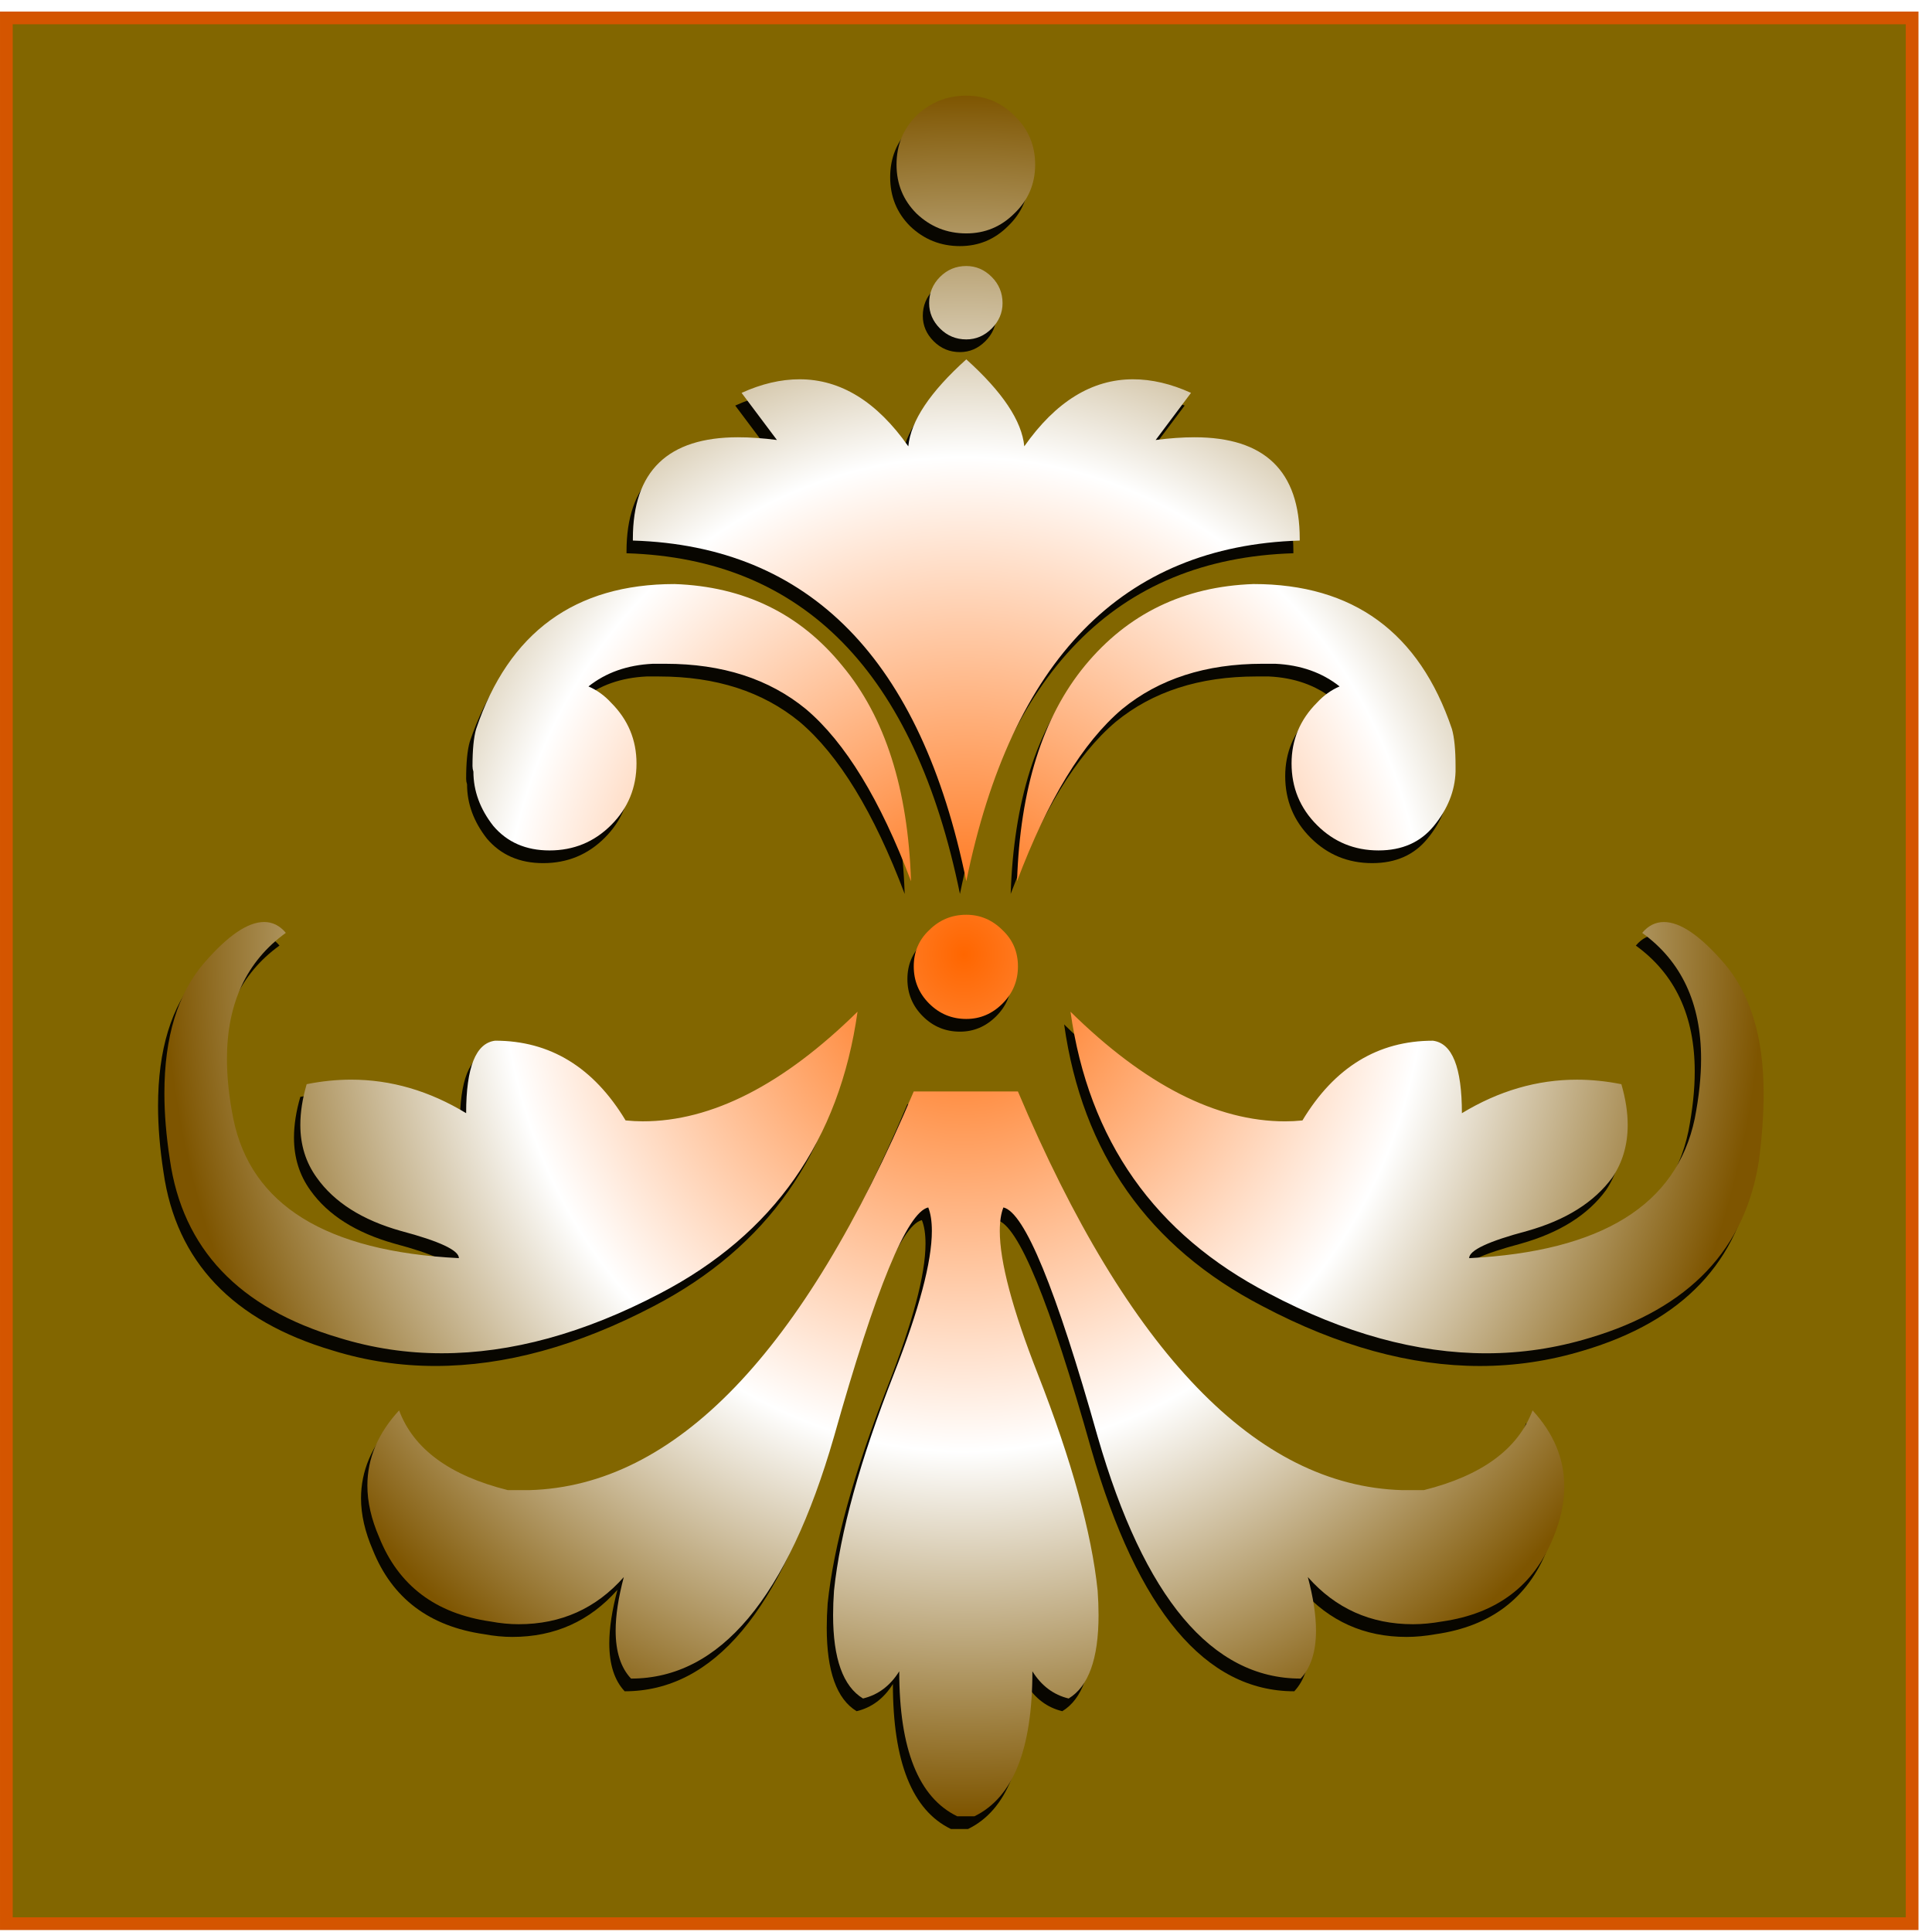 <?xml version="1.0" encoding="UTF-8" standalone="no"?>
<!-- Created with Inkscape (http://www.inkscape.org/) -->

<svg
   xmlns:dc="http://purl.org/dc/elements/1.1/"
   xmlns:cc="http://creativecommons.org/ns#"
   xmlns:rdf="http://www.w3.org/1999/02/22-rdf-syntax-ns#"
   xmlns:svg="http://www.w3.org/2000/svg"
   xmlns="http://www.w3.org/2000/svg"
   xmlns:xlink="http://www.w3.org/1999/xlink"
   xmlns:sodipodi="http://sodipodi.sourceforge.net/DTD/sodipodi-0.dtd"
   xmlns:inkscape="http://www.inkscape.org/namespaces/inkscape"
   width="151"
   height="151"
   viewBox="0 0 151 151"
   version="1.1"
   id="svg6512"
   inkscape:version="0.92.2 (5c3e80d, 2017-08-06)"
   sodipodi:docname="322a_eo.svg">
  <defs
     id="defs6506">
    <pattern
       inkscape:collect="always"
       xlink:href="#pattern8962"
       id="pattern8968"
       patternTransform="matrix(0.27,-0.268,0.889,0.895,205.186,279.988)" />
    <linearGradient
       inkscape:collect="always"
       id="linearGradient8946">
      <stop
         style="stop-color:#ff6600;stop-opacity:1"
         offset="0"
         id="stop8942" />
      <stop
         id="stop8950"
         offset="0.578"
         style="stop-color:#ffffff;stop-opacity:1" />
      <stop
         style="stop-color:#7e5500;stop-opacity:1"
         offset="1"
         id="stop8944" />
    </linearGradient>
    <radialGradient
       inkscape:collect="always"
       xlink:href="#linearGradient8946"
       id="radialGradient8948"
       cx="104.713"
       cy="298.268"
       fx="104.713"
       fy="298.268"
       r="17.236"
       gradientTransform="matrix(1,0,0,1.076,0,-22.645)"
       gradientUnits="userSpaceOnUse" />
    <radialGradient
       inkscape:collect="always"
       xlink:href="#linearGradient8946"
       id="radialGradient8956"
       gradientUnits="userSpaceOnUse"
       gradientTransform="matrix(1,0,0,1.076,0,-22.645)"
       cx="104.713"
       cy="298.268"
       fx="104.713"
       fy="298.268"
       r="17.236" />
    <radialGradient
       inkscape:collect="always"
       xlink:href="#linearGradient8946"
       id="radialGradient8958"
       gradientUnits="userSpaceOnUse"
       gradientTransform="matrix(1,0,0,1.076,0,-22.645)"
       cx="104.713"
       cy="298.268"
       fx="104.713"
       fy="298.268"
       r="17.236" />
    <radialGradient
       inkscape:collect="always"
       xlink:href="#linearGradient8946"
       id="radialGradient8960"
       gradientUnits="userSpaceOnUse"
       gradientTransform="matrix(1,0,0,1.076,0,-22.645)"
       cx="104.713"
       cy="298.268"
       fx="104.713"
       fy="298.268"
       r="17.236" />
    <pattern
       patternUnits="userSpaceOnUse"
       width="26.628"
       height="28.65"
       patternTransform="translate(205.186,279.988)"
       id="pattern8962">
      <g
         aria-label="a"
         style="font-style:normal;font-variant:normal;font-weight:normal;font-stretch:normal;font-size:40px;line-height:1.25;font-family:'Damask Dings1';-inkscape-font-specification:'Damask Dings1, Normal';font-variant-ligatures:normal;font-variant-caps:normal;font-variant-numeric:normal;font-feature-settings:normal;text-align:start;letter-spacing:0px;word-spacing:0px;writing-mode:lr-tb;text-anchor:start;fill:url(#radialGradient8958);fill-opacity:1;stroke:none"
         id="g8954"
         transform="matrix(0.772,0,0,0.772,-67.57,-216.069)">
        <path
           d="m 88.336,298.414 q 0.762,-0.879 1.289,-0.879 0.273,0 0.469,0.234 -1.27,0.918 -1.27,2.715 0,0.605 0.137,1.289 0.566,2.793 4.863,3.008 0,-0.254 -1.25,-0.586 -1.25,-0.352 -1.816,-1.152 -0.352,-0.488 -0.352,-1.133 0,-0.41 0.137,-0.879 0.488,-0.098 0.957,-0.098 1.289,0 2.48,0.723 0,-1.484 0.625,-1.562 1.777,0 2.812,1.719 0.195,0.019 0.371,0.019 2.227,0 4.629,-2.363 -0.586,4.16 -4.258,6.074 -2.461,1.289 -4.707,1.289 -1.133,0 -2.207,-0.332 -3.242,-0.957 -3.652,-3.848 -0.117,-0.762 -0.117,-1.426 0,-1.816 0.859,-2.812 z m 16.426,-18.691 q 0.605,0 1.035,0.43 0.449,0.43 0.449,1.055 0,0.625 -0.449,1.055 -0.43,0.43 -1.035,0.43 -0.625,0 -1.074,-0.43 -0.43,-0.43 -0.43,-1.055 0,-0.625 0.43,-1.055 0.449,-0.43 1.074,-0.43 z m 0,3.672 q 0.312,0 0.547,0.234 0.234,0.234 0.234,0.566 0,0.312 -0.234,0.547 -0.234,0.234 -0.547,0.234 -0.332,0 -0.566,-0.234 -0.234,-0.234 -0.234,-0.547 0,-0.332 0.234,-0.566 0.234,-0.234 0.566,-0.234 z m 0,13.984 q 0.449,0 0.781,0.332 0.332,0.312 0.332,0.781 0,0.469 -0.332,0.801 -0.332,0.332 -0.781,0.332 -0.469,0 -0.801,-0.332 -0.332,-0.332 -0.332,-0.801 0,-0.469 0.332,-0.781 0.332,-0.332 0.801,-0.332 z M 94.195,293.375 q 1.055,-3.125 4.277,-3.125 2.246,0.078 3.613,1.758 1.387,1.66 1.484,4.648 -0.996,-2.637 -2.266,-3.711 -1.191,-0.977 -3.027,-0.977 h -0.273 q -0.82,0.039 -1.387,0.488 0.273,0.117 0.488,0.352 0.547,0.547 0.547,1.309 0,0.781 -0.547,1.328 -0.547,0.547 -1.328,0.547 -0.762,0 -1.211,-0.527 -0.43,-0.547 -0.43,-1.172 -0.02,-0.059 -0.02,-0.117 0,-0.527 0.078,-0.801 z m 10.566,3.281 q -1.465,-7.168 -7.188,-7.344 v -0.039 q 0,-2.188 2.266,-2.188 0.391,0 0.84,0.059 l -0.762,-1.016 q 0.645,-0.293 1.25,-0.293 1.328,0 2.344,1.445 0.078,-0.82 1.25,-1.875 1.172,1.055 1.25,1.875 1.016,-1.445 2.344,-1.445 0.605,0 1.25,0.293 l -0.762,1.016 q 0.449,-0.059 0.84,-0.059 2.266,0 2.266,2.188 v 0.039 q -5.723,0.176 -7.188,7.344 z m -0.195,20.156 q -1.25,-0.605 -1.25,-3.125 -0.293,0.469 -0.781,0.586 -0.645,-0.391 -0.645,-1.797 0,-0.254 0.019,-0.527 0.195,-1.875 1.289,-4.668 0.82,-2.09 0.82,-3.086 0,-0.312 -0.078,-0.508 -0.684,0.156 -2.031,4.941 -1.504,5.215 -4.375,5.215 -0.332,-0.352 -0.332,-1.035 0,-0.488 0.176,-1.152 -0.898,1.016 -2.266,1.016 -0.293,0 -0.605,-0.059 -1.777,-0.254 -2.402,-1.816 -0.254,-0.586 -0.254,-1.113 0,-0.879 0.684,-1.621 0.469,1.25 2.344,1.719 h 0.469 q 4.707,-0.137 8.281,-8.594 h 2.246 q 3.574,8.457 8.281,8.594 h 0.469 q 1.875,-0.469 2.344,-1.719 0.684,0.742 0.684,1.641 0,0.527 -0.234,1.094 -0.625,1.562 -2.402,1.816 -0.332,0.059 -0.625,0.059 -1.367,0 -2.266,-1.016 0.176,0.664 0.176,1.152 0,0.684 -0.332,1.035 -2.871,0 -4.375,-5.215 -1.348,-4.785 -2.031,-4.941 -0.078,0.195 -0.078,0.508 0,0.996 0.82,3.086 1.094,2.793 1.289,4.668 0.019,0.273 0.019,0.527 0,1.406 -0.645,1.797 -0.488,-0.117 -0.781,-0.586 0,2.52 -1.25,3.125 z m 16.523,-18.398 q 0.859,0.996 0.859,2.812 0,0.664 -0.098,1.426 -0.43,2.891 -3.652,3.848 -1.094,0.332 -2.227,0.332 -2.246,0 -4.688,-1.289 -3.691,-1.914 -4.277,-6.074 2.402,2.363 4.629,2.363 0.176,0 0.371,-0.019 1.035,-1.719 2.812,-1.719 0.625,0.078 0.625,1.562 1.191,-0.723 2.48,-0.723 0.469,0 0.957,0.098 0.137,0.469 0.137,0.879 0,0.645 -0.332,1.133 -0.586,0.801 -1.836,1.152 -1.25,0.332 -1.25,0.586 4.277,-0.215 4.863,-3.008 0.137,-0.703 0.137,-1.289 0,-1.797 -1.27,-2.715 0.195,-0.234 0.469,-0.234 0.527,0 1.289,0.879 z m -5.859,-5.039 q 0.078,0.273 0.078,0.801 v 0.117 q -0.019,0.625 -0.469,1.172 -0.43,0.527 -1.191,0.527 -0.781,0 -1.328,-0.547 -0.547,-0.547 -0.547,-1.328 0,-0.762 0.547,-1.309 0.215,-0.234 0.488,-0.352 -0.566,-0.449 -1.387,-0.488 h -0.273 q -1.836,0 -3.027,0.977 -1.27,1.074 -2.266,3.711 0.098,-2.988 1.465,-4.648 1.387,-1.68 3.633,-1.758 3.223,0 4.277,3.125 z"
           id="path8952"
           inkscape:connector-curvature="0"
           style="fill:url(#radialGradient8956);fill-opacity:1" />
      </g>
    </pattern>
    <radialGradient
       inkscape:collect="always"
       xlink:href="#linearGradient8946"
       id="radialGradient8980"
       cx="104.713"
       cy="298.268"
       fx="104.713"
       fy="298.268"
       r="17.236"
       gradientTransform="matrix(4.075,0,0,4.384,-162.992,-949.081)"
       gradientUnits="userSpaceOnUse" />
    <filter
       inkscape:collect="always"
       style="color-interpolation-filters:sRGB"
       id="filter9008"
       x="-0.057"
       width="1.115"
       y="-0.053"
       height="1.107">
      <feGaussianBlur
         inkscape:collect="always"
         stdDeviation="3.354"
         id="feGaussianBlur9010" />
    </filter>
  </defs>
  <sodipodi:namedview
     id="base"
     pagecolor="#ffffff"
     bordercolor="#666666"
     borderopacity="1.0"
     inkscape:pageopacity="0.0"
     inkscape:pageshadow="2"
     inkscape:zoom="2"
     inkscape:cx="-3.25681"
     inkscape:cy="88.704337"
     inkscape:document-units="px"
     inkscape:current-layer="layer1"
     showgrid="false"
     units="px"
     inkscape:showpageshadow="false"
     inkscape:pagecheckerboard="true"
     inkscape:window-width="1280"
     inkscape:window-height="657"
     inkscape:window-x="-8"
     inkscape:window-y="-8"
     inkscape:window-maximized="1"
     fit-margin-top="0"
     fit-margin-left="0"
     fit-margin-right="0"
     fit-margin-bottom="0" />
  <g
     inkscape:label="Ebene 1"
     inkscape:groupmode="layer"
     id="layer1"
     transform="translate(0.5,-256.812)">
    <g
       aria-label="a"
       style="font-style:normal;font-variant:normal;font-weight:normal;font-stretch:normal;font-size:40px;line-height:1.25;font-family:'Damask Dings1';-inkscape-font-specification:'Damask Dings1, Normal';font-variant-ligatures:normal;font-variant-caps:normal;font-variant-numeric:normal;font-feature-settings:normal;text-align:start;letter-spacing:0px;word-spacing:0px;writing-mode:lr-tb;text-anchor:start;fill:url(#radialGradient8948);fill-opacity:1;stroke:none"
       id="text8914"
       transform="matrix(3.615,0,0,3.615,-43.066,-676.506)">
      <path
         d="m 88.336,298.414 q 0.762,-0.879 1.289,-0.879 0.273,0 0.469,0.234 -1.27,0.918 -1.27,2.715 0,0.605 0.137,1.289 0.566,2.793 4.863,3.008 0,-0.254 -1.25,-0.586 -1.25,-0.352 -1.816,-1.152 -0.352,-0.488 -0.352,-1.133 0,-0.41 0.137,-0.879 0.488,-0.098 0.957,-0.098 1.289,0 2.48,0.723 0,-1.484 0.625,-1.562 1.777,0 2.812,1.719 0.195,0.019 0.371,0.019 2.227,0 4.629,-2.363 -0.586,4.16 -4.258,6.074 -2.461,1.289 -4.707,1.289 -1.133,0 -2.207,-0.332 -3.242,-0.957 -3.652,-3.848 -0.117,-0.762 -0.117,-1.426 0,-1.816 0.859,-2.812 z m 16.426,-18.691 q 0.605,0 1.035,0.43 0.449,0.43 0.449,1.055 0,0.625 -0.449,1.055 -0.43,0.43 -1.035,0.43 -0.625,0 -1.074,-0.43 -0.43,-0.43 -0.43,-1.055 0,-0.625 0.43,-1.055 0.449,-0.43 1.074,-0.43 z m 0,3.672 q 0.312,0 0.547,0.234 0.234,0.234 0.234,0.566 0,0.312 -0.234,0.547 -0.234,0.234 -0.547,0.234 -0.332,0 -0.566,-0.234 -0.234,-0.234 -0.234,-0.547 0,-0.332 0.234,-0.566 0.234,-0.234 0.566,-0.234 z m 0,13.984 q 0.449,0 0.781,0.332 0.332,0.312 0.332,0.781 0,0.469 -0.332,0.801 -0.332,0.332 -0.781,0.332 -0.469,0 -0.801,-0.332 -0.332,-0.332 -0.332,-0.801 0,-0.469 0.332,-0.781 0.332,-0.332 0.801,-0.332 z M 94.195,293.375 q 1.055,-3.125 4.277,-3.125 2.246,0.078 3.613,1.758 1.387,1.66 1.484,4.648 -0.996,-2.637 -2.266,-3.711 -1.191,-0.977 -3.027,-0.977 h -0.273 q -0.82,0.039 -1.387,0.488 0.273,0.117 0.488,0.352 0.547,0.547 0.547,1.309 0,0.781 -0.547,1.328 -0.547,0.547 -1.328,0.547 -0.762,0 -1.211,-0.527 -0.43,-0.547 -0.43,-1.172 -0.02,-0.059 -0.02,-0.117 0,-0.527 0.078,-0.801 z m 10.566,3.281 q -1.465,-7.168 -7.188,-7.344 v -0.039 q 0,-2.188 2.266,-2.188 0.391,0 0.84,0.059 l -0.762,-1.016 q 0.645,-0.293 1.25,-0.293 1.328,0 2.344,1.445 0.078,-0.82 1.25,-1.875 1.172,1.055 1.25,1.875 1.016,-1.445 2.344,-1.445 0.605,0 1.25,0.293 l -0.762,1.016 q 0.449,-0.059 0.84,-0.059 2.266,0 2.266,2.188 v 0.039 q -5.723,0.176 -7.188,7.344 z m -0.195,20.156 q -1.25,-0.605 -1.25,-3.125 -0.293,0.469 -0.781,0.586 -0.645,-0.391 -0.645,-1.797 0,-0.254 0.019,-0.527 0.195,-1.875 1.289,-4.668 0.82,-2.09 0.82,-3.086 0,-0.312 -0.078,-0.508 -0.684,0.156 -2.031,4.941 -1.504,5.215 -4.375,5.215 -0.332,-0.352 -0.332,-1.035 0,-0.488 0.176,-1.152 -0.898,1.016 -2.266,1.016 -0.293,0 -0.605,-0.059 -1.777,-0.254 -2.402,-1.816 -0.254,-0.586 -0.254,-1.113 0,-0.879 0.684,-1.621 0.469,1.25 2.344,1.719 h 0.469 q 4.707,-0.137 8.281,-8.594 h 2.246 q 3.574,8.457 8.281,8.594 h 0.469 q 1.875,-0.469 2.344,-1.719 0.684,0.742 0.684,1.641 0,0.527 -0.234,1.094 -0.625,1.562 -2.402,1.816 -0.332,0.059 -0.625,0.059 -1.367,0 -2.266,-1.016 0.176,0.664 0.176,1.152 0,0.684 -0.332,1.035 -2.871,0 -4.375,-5.215 -1.348,-4.785 -2.031,-4.941 -0.078,0.195 -0.078,0.508 0,0.996 0.82,3.086 1.094,2.793 1.289,4.668 0.019,0.273 0.019,0.527 0,1.406 -0.645,1.797 -0.488,-0.117 -0.781,-0.586 0,2.52 -1.25,3.125 z m 16.523,-18.398 q 0.859,0.996 0.859,2.812 0,0.664 -0.098,1.426 -0.43,2.891 -3.652,3.848 -1.094,0.332 -2.227,0.332 -2.246,0 -4.688,-1.289 -3.691,-1.914 -4.277,-6.074 2.402,2.363 4.629,2.363 0.176,0 0.371,-0.019 1.035,-1.719 2.812,-1.719 0.625,0.078 0.625,1.562 1.191,-0.723 2.48,-0.723 0.469,0 0.957,0.098 0.137,0.469 0.137,0.879 0,0.645 -0.332,1.133 -0.586,0.801 -1.836,1.152 -1.25,0.332 -1.25,0.586 4.277,-0.215 4.863,-3.008 0.137,-0.703 0.137,-1.289 0,-1.797 -1.27,-2.715 0.195,-0.234 0.469,-0.234 0.527,0 1.289,0.879 z m -5.859,-5.039 q 0.078,0.273 0.078,0.801 v 0.117 q -0.019,0.625 -0.469,1.172 -0.43,0.527 -1.191,0.527 -0.781,0 -1.328,-0.547 -0.547,-0.547 -0.547,-1.328 0,-0.762 0.547,-1.309 0.215,-0.234 0.488,-0.352 -0.566,-0.449 -1.387,-0.488 h -0.273 q -1.836,0 -3.027,0.977 -1.27,1.074 -2.266,3.711 0.098,-2.988 1.465,-4.648 1.387,-1.68 3.633,-1.758 3.223,0 4.277,3.125 z"
         id="path8916"
         inkscape:connector-curvature="0"
         style="fill:url(#radialGradient8960);fill-opacity:1" />
    </g>
    <rect
       style="fill:none;stroke:none"
       width="27.967"
       height="30.09"
       x="-67.483"
       y="267.268"
       id="rect8930" />
    <rect
       style="fill:url(#pattern8962);stroke:none"
       width="26.628"
       height="28.65"
       x="205.186"
       y="279.988"
       id="rect8966" />
    <g
       id="g9018"
       transform="matrix(0.993,0,0,0.993,-0.003,2.701)">
      <path
         style="opacity:1;fill:#826600;fill-opacity:1;stroke:#d45500;stroke-width:1"
         d="M -1.5e-6,257.312 H 150 v 150 H -1.5e-6 Z"
         id="path8982"
         inkscape:connector-curvature="0" />
      <path
         inkscape:connector-curvature="0"
         id="rect8923"
         d="M -1.5e-6,257.312 H 150 v 150 H -1.5e-6 Z"
         style="opacity:1;fill:url(#pattern8968);fill-opacity:1;stroke:none;stroke-width:1" />
      <g
         transform="matrix(0.896,0,0,0.896,-161.419,10.78)"
         id="g8996"
         style="font-style:normal;font-variant:normal;font-weight:normal;font-stretch:normal;font-size:40px;line-height:1.25;font-family:'Damask Dings1';-inkscape-font-specification:'Damask Dings1, Normal';font-variant-ligatures:normal;font-variant-caps:normal;font-variant-numeric:normal;font-feature-settings:normal;text-align:start;letter-spacing:0px;word-spacing:0px;writing-mode:lr-tb;text-anchor:start;fill:#000000;fill-opacity:0.937;filter:url(#filter9008)"
         aria-label="a">
        <path
           inkscape:connector-curvature="0"
           id="path8994"
           d="m 196.985,359.264 q 3.104,-3.582 5.253,-3.582 1.114,0 1.91,0.955 -5.173,3.741 -5.173,11.063 0,2.467 0.557,5.253 2.308,11.382 19.818,12.257 0,-1.035 -5.094,-2.388 -5.094,-1.433 -7.402,-4.696 -1.433,-1.99 -1.433,-4.616 0,-1.671 0.557,-3.582 1.99,-0.398 3.9,-0.398 5.253,0 10.108,2.945 0,-6.049 2.547,-6.367 7.243,0 11.461,7.004 0.796,0.08 1.512,0.08 9.073,0 18.863,-9.631 -2.388,16.953 -17.351,24.753 -10.029,5.253 -19.182,5.253 -4.616,0 -8.994,-1.353 -13.212,-3.9 -14.884,-15.68 -0.478,-3.104 -0.478,-5.81 0,-7.402 3.502,-11.461 z m 66.937,-76.169 q 2.467,0 4.218,1.751 1.831,1.751 1.831,4.298 0,2.547 -1.831,4.298 -1.751,1.751 -4.218,1.751 -2.547,0 -4.378,-1.751 -1.751,-1.751 -1.751,-4.298 0,-2.547 1.751,-4.298 1.831,-1.751 4.378,-1.751 z m 0,14.963 q 1.273,0 2.229,0.955 0.955,0.955 0.955,2.308 0,1.273 -0.955,2.229 -0.955,0.955 -2.229,0.955 -1.353,0 -2.308,-0.955 -0.955,-0.955 -0.955,-2.229 0,-1.353 0.955,-2.308 0.955,-0.955 2.308,-0.955 z m 0,56.988 q 1.831,0 3.184,1.353 1.353,1.273 1.353,3.184 0,1.91 -1.353,3.263 -1.353,1.353 -3.184,1.353 -1.91,0 -3.263,-1.353 -1.353,-1.353 -1.353,-3.263 0,-1.91 1.353,-3.184 1.353,-1.353 3.263,-1.353 z m -43.059,-16.316 q 4.298,-12.735 17.431,-12.735 9.153,0.318 14.724,7.163 5.651,6.765 6.049,18.943 -4.059,-10.745 -9.233,-15.122 -4.855,-3.98 -12.337,-3.98 h -1.114 q -3.343,0.159 -5.651,1.99 1.114,0.478 1.99,1.433 2.229,2.229 2.229,5.333 0,3.184 -2.229,5.412 -2.229,2.229 -5.412,2.229 -3.104,0 -4.935,-2.149 -1.751,-2.229 -1.751,-4.775 -0.08,-0.239 -0.08,-0.478 0,-2.149 0.318,-3.263 z m 43.059,13.371 q -5.969,-29.21 -29.29,-29.926 v -0.159 q 0,-8.914 9.233,-8.914 1.592,0 3.422,0.239 l -3.104,-4.139 q 2.627,-1.194 5.094,-1.194 5.412,0 9.551,5.89 0.318,-3.343 5.094,-7.641 4.775,4.298 5.094,7.641 4.139,-5.89 9.551,-5.89 2.467,0 5.094,1.194 l -3.104,4.139 q 1.831,-0.239 3.422,-0.239 9.233,0 9.233,8.914 v 0.159 q -23.32,0.716 -29.29,29.926 z m -0.796,82.139 q -5.094,-2.467 -5.094,-12.735 -1.194,1.91 -3.184,2.388 -2.627,-1.592 -2.627,-7.322 0,-1.035 0.08,-2.149 0.796,-7.641 5.253,-19.022 3.343,-8.516 3.343,-12.575 0,-1.273 -0.318,-2.069 -2.786,0.637 -8.278,20.137 -6.129,21.251 -17.829,21.251 -1.353,-1.433 -1.353,-4.218 0,-1.99 0.716,-4.696 -3.661,4.139 -9.233,4.139 -1.194,0 -2.467,-0.239 -7.243,-1.035 -9.79,-7.402 -1.035,-2.388 -1.035,-4.537 0,-3.582 2.786,-6.606 1.91,5.094 9.551,7.004 h 1.91 q 19.182,-0.557 33.747,-35.02 h 9.153 q 14.565,34.463 33.747,35.02 h 1.91 q 7.641,-1.91 9.551,-7.004 2.786,3.025 2.786,6.686 0,2.149 -0.955,4.457 -2.547,6.367 -9.79,7.402 -1.353,0.239 -2.547,0.239 -5.571,0 -9.233,-4.139 0.716,2.706 0.716,4.696 0,2.786 -1.353,4.218 -11.7,0 -17.829,-21.251 -5.492,-19.5 -8.278,-20.137 -0.318,0.796 -0.318,2.069 0,4.059 3.343,12.575 4.457,11.382 5.253,19.022 0.08,1.114 0.08,2.149 0,5.731 -2.627,7.322 -1.99,-0.478 -3.184,-2.388 0,10.267 -5.094,12.735 z m 67.335,-74.975 q 3.502,4.059 3.502,11.461 0,2.706 -0.398,5.81 -1.751,11.78 -14.884,15.68 -4.457,1.353 -9.073,1.353 -9.153,0 -19.102,-5.253 -15.043,-7.8 -17.431,-24.753 9.79,9.631 18.863,9.631 0.716,0 1.512,-0.08 4.218,-7.004 11.461,-7.004 2.547,0.318 2.547,6.367 4.855,-2.945 10.108,-2.945 1.91,0 3.9,0.398 0.557,1.91 0.557,3.582 0,2.627 -1.353,4.616 -2.388,3.263 -7.482,4.696 -5.094,1.353 -5.094,2.388 17.431,-0.875 19.818,-12.257 0.557,-2.865 0.557,-5.253 0,-7.322 -5.173,-11.063 0.796,-0.955 1.91,-0.955 2.149,0 5.253,3.582 z m -23.878,-20.535 q 0.318,1.114 0.318,3.263 v 0.478 q -0.08,2.547 -1.91,4.775 -1.751,2.149 -4.855,2.149 -3.184,0 -5.412,-2.229 -2.229,-2.229 -2.229,-5.412 0,-3.104 2.229,-5.333 0.876,-0.955 1.99,-1.433 -2.308,-1.831 -5.651,-1.99 h -1.114 q -7.482,0 -12.337,3.98 -5.173,4.378 -9.233,15.122 0.398,-12.178 5.969,-18.943 5.651,-6.845 14.804,-7.163 13.133,0 17.431,12.735 z"
           style="fill:#000000;fill-opacity:0.937" />
      </g>
      <g
         aria-label="a"
         style="font-style:normal;font-variant:normal;font-weight:normal;font-stretch:normal;font-size:40px;line-height:1.25;font-family:'Damask Dings1';-inkscape-font-specification:'Damask Dings1, Normal';font-variant-ligatures:normal;font-variant-caps:normal;font-variant-numeric:normal;font-feature-settings:normal;text-align:start;letter-spacing:0px;word-spacing:0px;writing-mode:lr-tb;text-anchor:start;fill:#000000;fill-opacity:1;stroke:none;stroke-width:0.37;stroke-miterlimit:4;stroke-dasharray:none"
         id="g8972"
         transform="matrix(0.896,0,0,0.896,-160.919,9.78)">
        <path
           style="fill:url(#radialGradient8980);fill-opacity:1;stroke:none;stroke-width:0.37;stroke-miterlimit:4;stroke-dasharray:none"
           d="m 196.985,359.264 q 3.104,-3.582 5.253,-3.582 1.114,0 1.91,0.955 -5.173,3.741 -5.173,11.063 0,2.467 0.557,5.253 2.308,11.382 19.818,12.257 0,-1.035 -5.094,-2.388 -5.094,-1.433 -7.402,-4.696 -1.433,-1.99 -1.433,-4.616 0,-1.671 0.557,-3.582 1.99,-0.398 3.9,-0.398 5.253,0 10.108,2.945 0,-6.049 2.547,-6.367 7.243,0 11.461,7.004 0.796,0.08 1.512,0.08 9.073,0 18.863,-9.631 -2.388,16.953 -17.351,24.753 -10.029,5.253 -19.182,5.253 -4.616,0 -8.994,-1.353 -13.212,-3.9 -14.884,-15.68 -0.478,-3.104 -0.478,-5.81 0,-7.402 3.502,-11.461 z m 66.937,-76.169 q 2.467,0 4.218,1.751 1.831,1.751 1.831,4.298 0,2.547 -1.831,4.298 -1.751,1.751 -4.218,1.751 -2.547,0 -4.378,-1.751 -1.751,-1.751 -1.751,-4.298 0,-2.547 1.751,-4.298 1.831,-1.751 4.378,-1.751 z m 0,14.963 q 1.273,0 2.229,0.955 0.955,0.955 0.955,2.308 0,1.273 -0.955,2.229 -0.955,0.955 -2.229,0.955 -1.353,0 -2.308,-0.955 -0.955,-0.955 -0.955,-2.229 0,-1.353 0.955,-2.308 0.955,-0.955 2.308,-0.955 z m 0,56.988 q 1.831,0 3.184,1.353 1.353,1.273 1.353,3.184 0,1.91 -1.353,3.263 -1.353,1.353 -3.184,1.353 -1.91,0 -3.263,-1.353 -1.353,-1.353 -1.353,-3.263 0,-1.91 1.353,-3.184 1.353,-1.353 3.263,-1.353 z m -43.059,-16.316 q 4.298,-12.735 17.431,-12.735 9.153,0.318 14.724,7.163 5.651,6.765 6.049,18.943 -4.059,-10.745 -9.233,-15.122 -4.855,-3.98 -12.337,-3.98 h -1.114 q -3.343,0.159 -5.651,1.99 1.114,0.478 1.99,1.433 2.229,2.229 2.229,5.333 0,3.184 -2.229,5.412 -2.229,2.229 -5.412,2.229 -3.104,0 -4.935,-2.149 -1.751,-2.229 -1.751,-4.775 -0.08,-0.239 -0.08,-0.478 0,-2.149 0.318,-3.263 z m 43.059,13.371 q -5.969,-29.21 -29.29,-29.926 v -0.159 q 0,-8.914 9.233,-8.914 1.592,0 3.422,0.239 l -3.104,-4.139 q 2.627,-1.194 5.094,-1.194 5.412,0 9.551,5.89 0.318,-3.343 5.094,-7.641 4.775,4.298 5.094,7.641 4.139,-5.89 9.551,-5.89 2.467,0 5.094,1.194 l -3.104,4.139 q 1.831,-0.239 3.422,-0.239 9.233,0 9.233,8.914 v 0.159 q -23.32,0.716 -29.29,29.926 z m -0.796,82.139 q -5.094,-2.467 -5.094,-12.735 -1.194,1.91 -3.184,2.388 -2.627,-1.592 -2.627,-7.322 0,-1.035 0.08,-2.149 0.796,-7.641 5.253,-19.022 3.343,-8.516 3.343,-12.575 0,-1.273 -0.318,-2.069 -2.786,0.637 -8.278,20.137 -6.129,21.251 -17.829,21.251 -1.353,-1.433 -1.353,-4.218 0,-1.99 0.716,-4.696 -3.661,4.139 -9.233,4.139 -1.194,0 -2.467,-0.239 -7.243,-1.035 -9.79,-7.402 -1.035,-2.388 -1.035,-4.537 0,-3.582 2.786,-6.606 1.91,5.094 9.551,7.004 h 1.91 q 19.182,-0.557 33.747,-35.02 h 9.153 q 14.565,34.463 33.747,35.02 h 1.91 q 7.641,-1.91 9.551,-7.004 2.786,3.025 2.786,6.686 0,2.149 -0.955,4.457 -2.547,6.367 -9.79,7.402 -1.353,0.239 -2.547,0.239 -5.571,0 -9.233,-4.139 0.716,2.706 0.716,4.696 0,2.786 -1.353,4.218 -11.7,0 -17.829,-21.251 -5.492,-19.5 -8.278,-20.137 -0.318,0.796 -0.318,2.069 0,4.059 3.343,12.575 4.457,11.382 5.253,19.022 0.08,1.114 0.08,2.149 0,5.731 -2.627,7.322 -1.99,-0.478 -3.184,-2.388 0,10.267 -5.094,12.735 z m 67.335,-74.975 q 3.502,4.059 3.502,11.461 0,2.706 -0.398,5.81 -1.751,11.78 -14.884,15.68 -4.457,1.353 -9.073,1.353 -9.153,0 -19.102,-5.253 -15.043,-7.8 -17.431,-24.753 9.79,9.631 18.863,9.631 0.716,0 1.512,-0.08 4.218,-7.004 11.461,-7.004 2.547,0.318 2.547,6.367 4.855,-2.945 10.108,-2.945 1.91,0 3.9,0.398 0.557,1.91 0.557,3.582 0,2.627 -1.353,4.616 -2.388,3.263 -7.482,4.696 -5.094,1.353 -5.094,2.388 17.431,-0.875 19.818,-12.257 0.557,-2.865 0.557,-5.253 0,-7.322 -5.173,-11.063 0.796,-0.955 1.91,-0.955 2.149,0 5.253,3.582 z m -23.878,-20.535 q 0.318,1.114 0.318,3.263 v 0.478 q -0.08,2.547 -1.91,4.775 -1.751,2.149 -4.855,2.149 -3.184,0 -5.412,-2.229 -2.229,-2.229 -2.229,-5.412 0,-3.104 2.229,-5.333 0.876,-0.955 1.99,-1.433 -2.308,-1.831 -5.651,-1.99 h -1.114 q -7.482,0 -12.337,3.98 -5.173,4.378 -9.233,15.122 0.398,-12.178 5.969,-18.943 5.651,-6.845 14.804,-7.163 13.133,0 17.431,12.735 z"
           id="path8970"
           inkscape:connector-curvature="0" />
      </g>
    </g>
  </g>
</svg>
